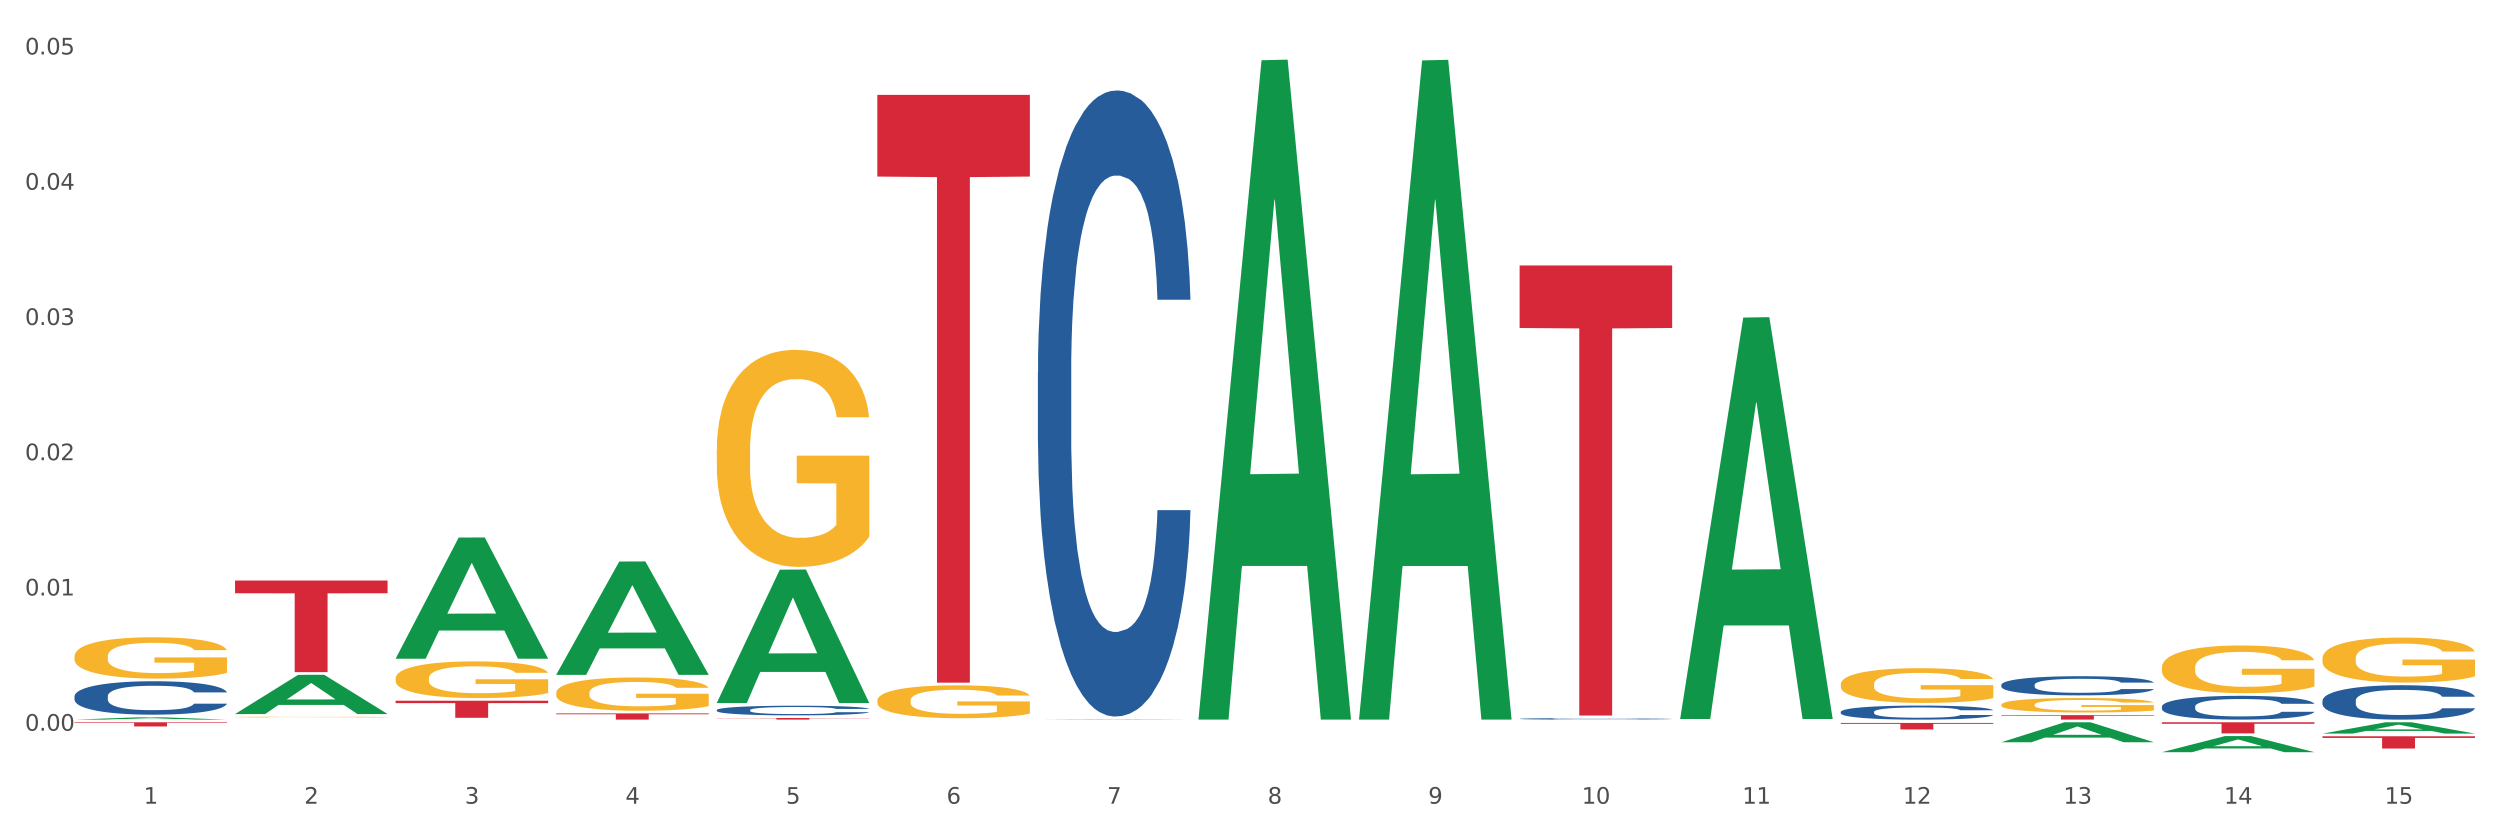 <?xml version="1.0" encoding="utf-8" standalone="no"?>
<!DOCTYPE svg PUBLIC "-//W3C//DTD SVG 1.1//EN"
  "http://www.w3.org/Graphics/SVG/1.1/DTD/svg11.dtd">
<svg xmlns:xlink="http://www.w3.org/1999/xlink" width="1080pt" height="360pt" viewBox="0 0 1080 360" xmlns="http://www.w3.org/2000/svg" version="1.1">
 <rect x="0" y="0" width="1080" height="360" fill="#333333" stroke="none"/>
 <defs>
  <style type="text/css">*{stroke-linejoin: round; stroke-linecap: butt}</style>
 </defs>
 <g id="figure_1">
  <g id="patch_1">
   <path d="M 0 360 
L 1080 360 
L 1080 0 
L 0 0 
z
" style="fill: #ffffff; stroke: #ffffff; stroke-linejoin: miter"/>
  </g>
  <g id="axes_1">
   <g id="matplotlib.axis_1">
    <g id="xtick_1">
     <g id="text_1">
      <!-- 1 -->
      <g style="fill: #4d4d4d" transform="translate(62.07 347.204) scale(0.096 -0.096)">
       <defs>
        <path id="DejaVuSans-31" d="M 794 531 
L 1825 531 
L 1825 4091 
L 703 3866 
L 703 4441 
L 1819 4666 
L 2450 4666 
L 2450 531 
L 3481 531 
L 3481 0 
L 794 0 
L 794 531 
z
" transform="scale(0.016)"/>
       </defs>
       <use xlink:href="#DejaVuSans-31"/>
      </g>
     </g>
    </g>
    <g id="xtick_2">
     <g id="text_2">
      <!-- 2 -->
      <g style="fill: #4d4d4d" transform="translate(131.436 347.204) scale(0.096 -0.096)">
       <defs>
        <path id="DejaVuSans-32" d="M 1228 531 
L 3431 531 
L 3431 0 
L 469 0 
L 469 531 
Q 828 903 1448 1529 
Q 2069 2156 2228 2338 
Q 2531 2678 2651 2914 
Q 2772 3150 2772 3378 
Q 2772 3750 2511 3984 
Q 2250 4219 1831 4219 
Q 1534 4219 1204 4116 
Q 875 4013 500 3803 
L 500 4441 
Q 881 4594 1212 4672 
Q 1544 4750 1819 4750 
Q 2544 4750 2975 4387 
Q 3406 4025 3406 3419 
Q 3406 3131 3298 2873 
Q 3191 2616 2906 2266 
Q 2828 2175 2409 1742 
Q 1991 1309 1228 531 
z
" transform="scale(0.016)"/>
       </defs>
       <use xlink:href="#DejaVuSans-32"/>
      </g>
     </g>
    </g>
    <g id="xtick_3">
     <g id="text_3">
      <!-- 3 -->
      <g style="fill: #4d4d4d" transform="translate(200.802 347.204) scale(0.096 -0.096)">
       <defs>
        <path id="DejaVuSans-33" d="M 2597 2516 
Q 3050 2419 3304 2112 
Q 3559 1806 3559 1356 
Q 3559 666 3084 287 
Q 2609 -91 1734 -91 
Q 1441 -91 1130 -33 
Q 819 25 488 141 
L 488 750 
Q 750 597 1062 519 
Q 1375 441 1716 441 
Q 2309 441 2620 675 
Q 2931 909 2931 1356 
Q 2931 1769 2642 2001 
Q 2353 2234 1838 2234 
L 1294 2234 
L 1294 2753 
L 1863 2753 
Q 2328 2753 2575 2939 
Q 2822 3125 2822 3475 
Q 2822 3834 2567 4026 
Q 2313 4219 1838 4219 
Q 1578 4219 1281 4162 
Q 984 4106 628 3988 
L 628 4550 
Q 988 4650 1302 4700 
Q 1616 4750 1894 4750 
Q 2613 4750 3031 4423 
Q 3450 4097 3450 3541 
Q 3450 3153 3228 2886 
Q 3006 2619 2597 2516 
z
" transform="scale(0.016)"/>
       </defs>
       <use xlink:href="#DejaVuSans-33"/>
      </g>
     </g>
    </g>
    <g id="xtick_4">
     <g id="text_4">
      <!-- 4 -->
      <g style="fill: #4d4d4d" transform="translate(270.169 347.204) scale(0.096 -0.096)">
       <defs>
        <path id="DejaVuSans-34" d="M 2419 4116 
L 825 1625 
L 2419 1625 
L 2419 4116 
z
M 2253 4666 
L 3047 4666 
L 3047 1625 
L 3713 1625 
L 3713 1100 
L 3047 1100 
L 3047 0 
L 2419 0 
L 2419 1100 
L 313 1100 
L 313 1709 
L 2253 4666 
z
" transform="scale(0.016)"/>
       </defs>
       <use xlink:href="#DejaVuSans-34"/>
      </g>
     </g>
    </g>
    <g id="xtick_5">
     <g id="text_5">
      <!-- 5 -->
      <g style="fill: #4d4d4d" transform="translate(339.535 347.204) scale(0.096 -0.096)">
       <defs>
        <path id="DejaVuSans-35" d="M 691 4666 
L 3169 4666 
L 3169 4134 
L 1269 4134 
L 1269 2991 
Q 1406 3038 1543 3061 
Q 1681 3084 1819 3084 
Q 2600 3084 3056 2656 
Q 3513 2228 3513 1497 
Q 3513 744 3044 326 
Q 2575 -91 1722 -91 
Q 1428 -91 1123 -41 
Q 819 9 494 109 
L 494 744 
Q 775 591 1075 516 
Q 1375 441 1709 441 
Q 2250 441 2565 725 
Q 2881 1009 2881 1497 
Q 2881 1984 2565 2268 
Q 2250 2553 1709 2553 
Q 1456 2553 1204 2497 
Q 953 2441 691 2322 
L 691 4666 
z
" transform="scale(0.016)"/>
       </defs>
       <use xlink:href="#DejaVuSans-35"/>
      </g>
     </g>
    </g>
    <g id="xtick_6">
     <g id="text_6">
      <!-- 6 -->
      <g style="fill: #4d4d4d" transform="translate(408.901 347.204) scale(0.096 -0.096)">
       <defs>
        <path id="DejaVuSans-36" d="M 2113 2584 
Q 1688 2584 1439 2293 
Q 1191 2003 1191 1497 
Q 1191 994 1439 701 
Q 1688 409 2113 409 
Q 2538 409 2786 701 
Q 3034 994 3034 1497 
Q 3034 2003 2786 2293 
Q 2538 2584 2113 2584 
z
M 3366 4563 
L 3366 3988 
Q 3128 4100 2886 4159 
Q 2644 4219 2406 4219 
Q 1781 4219 1451 3797 
Q 1122 3375 1075 2522 
Q 1259 2794 1537 2939 
Q 1816 3084 2150 3084 
Q 2853 3084 3261 2657 
Q 3669 2231 3669 1497 
Q 3669 778 3244 343 
Q 2819 -91 2113 -91 
Q 1303 -91 875 529 
Q 447 1150 447 2328 
Q 447 3434 972 4092 
Q 1497 4750 2381 4750 
Q 2619 4750 2861 4703 
Q 3103 4656 3366 4563 
z
" transform="scale(0.016)"/>
       </defs>
       <use xlink:href="#DejaVuSans-36"/>
      </g>
     </g>
    </g>
    <g id="xtick_7">
     <g id="text_7">
      <!-- 7 -->
      <g style="fill: #4d4d4d" transform="translate(478.267 347.204) scale(0.096 -0.096)">
       <defs>
        <path id="DejaVuSans-37" d="M 525 4666 
L 3525 4666 
L 3525 4397 
L 1831 0 
L 1172 0 
L 2766 4134 
L 525 4134 
L 525 4666 
z
" transform="scale(0.016)"/>
       </defs>
       <use xlink:href="#DejaVuSans-37"/>
      </g>
     </g>
    </g>
    <g id="xtick_8">
     <g id="text_8">
      <!-- 8 -->
      <g style="fill: #4d4d4d" transform="translate(547.634 347.204) scale(0.096 -0.096)">
       <defs>
        <path id="DejaVuSans-38" d="M 2034 2216 
Q 1584 2216 1326 1975 
Q 1069 1734 1069 1313 
Q 1069 891 1326 650 
Q 1584 409 2034 409 
Q 2484 409 2743 651 
Q 3003 894 3003 1313 
Q 3003 1734 2745 1975 
Q 2488 2216 2034 2216 
z
M 1403 2484 
Q 997 2584 770 2862 
Q 544 3141 544 3541 
Q 544 4100 942 4425 
Q 1341 4750 2034 4750 
Q 2731 4750 3128 4425 
Q 3525 4100 3525 3541 
Q 3525 3141 3298 2862 
Q 3072 2584 2669 2484 
Q 3125 2378 3379 2068 
Q 3634 1759 3634 1313 
Q 3634 634 3220 271 
Q 2806 -91 2034 -91 
Q 1263 -91 848 271 
Q 434 634 434 1313 
Q 434 1759 690 2068 
Q 947 2378 1403 2484 
z
M 1172 3481 
Q 1172 3119 1398 2916 
Q 1625 2713 2034 2713 
Q 2441 2713 2670 2916 
Q 2900 3119 2900 3481 
Q 2900 3844 2670 4047 
Q 2441 4250 2034 4250 
Q 1625 4250 1398 4047 
Q 1172 3844 1172 3481 
z
" transform="scale(0.016)"/>
       </defs>
       <use xlink:href="#DejaVuSans-38"/>
      </g>
     </g>
    </g>
    <g id="xtick_9">
     <g id="text_9">
      <!-- 9 -->
      <g style="fill: #4d4d4d" transform="translate(617 347.204) scale(0.096 -0.096)">
       <defs>
        <path id="DejaVuSans-39" d="M 703 97 
L 703 672 
Q 941 559 1184 500 
Q 1428 441 1663 441 
Q 2288 441 2617 861 
Q 2947 1281 2994 2138 
Q 2813 1869 2534 1725 
Q 2256 1581 1919 1581 
Q 1219 1581 811 2004 
Q 403 2428 403 3163 
Q 403 3881 828 4315 
Q 1253 4750 1959 4750 
Q 2769 4750 3195 4129 
Q 3622 3509 3622 2328 
Q 3622 1225 3098 567 
Q 2575 -91 1691 -91 
Q 1453 -91 1209 -44 
Q 966 3 703 97 
z
M 1959 2075 
Q 2384 2075 2632 2365 
Q 2881 2656 2881 3163 
Q 2881 3666 2632 3958 
Q 2384 4250 1959 4250 
Q 1534 4250 1286 3958 
Q 1038 3666 1038 3163 
Q 1038 2656 1286 2365 
Q 1534 2075 1959 2075 
z
" transform="scale(0.016)"/>
       </defs>
       <use xlink:href="#DejaVuSans-39"/>
      </g>
     </g>
    </g>
    <g id="xtick_10">
     <g id="text_10">
      <!-- 10 -->
      <g style="fill: #4d4d4d" transform="translate(683.312 347.204) scale(0.096 -0.096)">
       <defs>
        <path id="DejaVuSans-30" d="M 2034 4250 
Q 1547 4250 1301 3770 
Q 1056 3291 1056 2328 
Q 1056 1369 1301 889 
Q 1547 409 2034 409 
Q 2525 409 2770 889 
Q 3016 1369 3016 2328 
Q 3016 3291 2770 3770 
Q 2525 4250 2034 4250 
z
M 2034 4750 
Q 2819 4750 3233 4129 
Q 3647 3509 3647 2328 
Q 3647 1150 3233 529 
Q 2819 -91 2034 -91 
Q 1250 -91 836 529 
Q 422 1150 422 2328 
Q 422 3509 836 4129 
Q 1250 4750 2034 4750 
z
" transform="scale(0.016)"/>
       </defs>
       <use xlink:href="#DejaVuSans-31"/>
       <use xlink:href="#DejaVuSans-30" transform="translate(63.623 0)"/>
      </g>
     </g>
    </g>
    <g id="xtick_11">
     <g id="text_11">
      <!-- 11 -->
      <g style="fill: #4d4d4d" transform="translate(752.678 347.204) scale(0.096 -0.096)">
       <use xlink:href="#DejaVuSans-31"/>
       <use xlink:href="#DejaVuSans-31" transform="translate(63.623 0)"/>
      </g>
     </g>
    </g>
    <g id="xtick_12">
     <g id="text_12">
      <!-- 12 -->
      <g style="fill: #4d4d4d" transform="translate(822.044 347.204) scale(0.096 -0.096)">
       <use xlink:href="#DejaVuSans-31"/>
       <use xlink:href="#DejaVuSans-32" transform="translate(63.623 0)"/>
      </g>
     </g>
    </g>
    <g id="xtick_13">
     <g id="text_13">
      <!-- 13 -->
      <g style="fill: #4d4d4d" transform="translate(891.411 347.204) scale(0.096 -0.096)">
       <use xlink:href="#DejaVuSans-31"/>
       <use xlink:href="#DejaVuSans-33" transform="translate(63.623 0)"/>
      </g>
     </g>
    </g>
    <g id="xtick_14">
     <g id="text_14">
      <!-- 14 -->
      <g style="fill: #4d4d4d" transform="translate(960.777 347.204) scale(0.096 -0.096)">
       <use xlink:href="#DejaVuSans-31"/>
       <use xlink:href="#DejaVuSans-34" transform="translate(63.623 0)"/>
      </g>
     </g>
    </g>
    <g id="xtick_15">
     <g id="text_15">
      <!-- 15 -->
      <g style="fill: #4d4d4d" transform="translate(1030.143 347.204) scale(0.096 -0.096)">
       <use xlink:href="#DejaVuSans-31"/>
       <use xlink:href="#DejaVuSans-35" transform="translate(63.623 0)"/>
      </g>
     </g>
    </g>
    <g id="xtick_16"/>
    <g id="xtick_17"/>
    <g id="xtick_18"/>
    <g id="xtick_19"/>
    <g id="xtick_20"/>
    <g id="xtick_21"/>
    <g id="xtick_22"/>
    <g id="xtick_23"/>
    <g id="xtick_24"/>
    <g id="xtick_25"/>
    <g id="xtick_26"/>
    <g id="xtick_27"/>
    <g id="xtick_28"/>
    <g id="xtick_29"/>
   </g>
   <g id="matplotlib.axis_2">
    <g id="ytick_1">
     <g id="text_16">
      <!-- 0.00 -->
      <g style="fill: #4d4d4d" transform="translate(10.8 315.669) scale(0.096 -0.096)">
       <defs>
        <path id="DejaVuSans-2e" d="M 684 794 
L 1344 794 
L 1344 0 
L 684 0 
L 684 794 
z
" transform="scale(0.016)"/>
       </defs>
       <use xlink:href="#DejaVuSans-30"/>
       <use xlink:href="#DejaVuSans-2e" transform="translate(63.623 0)"/>
       <use xlink:href="#DejaVuSans-30" transform="translate(95.41 0)"/>
       <use xlink:href="#DejaVuSans-30" transform="translate(159.033 0)"/>
      </g>
     </g>
    </g>
    <g id="ytick_2">
     <g id="text_17">
      <!-- 0.01 -->
      <g style="fill: #4d4d4d" transform="translate(10.8 257.241) scale(0.096 -0.096)">
       <use xlink:href="#DejaVuSans-30"/>
       <use xlink:href="#DejaVuSans-2e" transform="translate(63.623 0)"/>
       <use xlink:href="#DejaVuSans-30" transform="translate(95.41 0)"/>
       <use xlink:href="#DejaVuSans-31" transform="translate(159.033 0)"/>
      </g>
     </g>
    </g>
    <g id="ytick_3">
     <g id="text_18">
      <!-- 0.02 -->
      <g style="fill: #4d4d4d" transform="translate(10.8 198.814) scale(0.096 -0.096)">
       <use xlink:href="#DejaVuSans-30"/>
       <use xlink:href="#DejaVuSans-2e" transform="translate(63.623 0)"/>
       <use xlink:href="#DejaVuSans-30" transform="translate(95.41 0)"/>
       <use xlink:href="#DejaVuSans-32" transform="translate(159.033 0)"/>
      </g>
     </g>
    </g>
    <g id="ytick_4">
     <g id="text_19">
      <!-- 0.03 -->
      <g style="fill: #4d4d4d" transform="translate(10.8 140.386) scale(0.096 -0.096)">
       <use xlink:href="#DejaVuSans-30"/>
       <use xlink:href="#DejaVuSans-2e" transform="translate(63.623 0)"/>
       <use xlink:href="#DejaVuSans-30" transform="translate(95.41 0)"/>
       <use xlink:href="#DejaVuSans-33" transform="translate(159.033 0)"/>
      </g>
     </g>
    </g>
    <g id="ytick_5">
     <g id="text_20">
      <!-- 0.04 -->
      <g style="fill: #4d4d4d" transform="translate(10.8 81.959) scale(0.096 -0.096)">
       <use xlink:href="#DejaVuSans-30"/>
       <use xlink:href="#DejaVuSans-2e" transform="translate(63.623 0)"/>
       <use xlink:href="#DejaVuSans-30" transform="translate(95.41 0)"/>
       <use xlink:href="#DejaVuSans-34" transform="translate(159.033 0)"/>
      </g>
     </g>
    </g>
    <g id="ytick_6">
     <g id="text_21">
      <!-- 0.05 -->
      <g style="fill: #4d4d4d" transform="translate(10.8 23.531) scale(0.096 -0.096)">
       <use xlink:href="#DejaVuSans-30"/>
       <use xlink:href="#DejaVuSans-2e" transform="translate(63.623 0)"/>
       <use xlink:href="#DejaVuSans-30" transform="translate(95.41 0)"/>
       <use xlink:href="#DejaVuSans-35" transform="translate(159.033 0)"/>
      </g>
     </g>
    </g>
    <g id="ytick_7"/>
    <g id="ytick_8"/>
    <g id="ytick_9"/>
    <g id="ytick_10"/>
    <g id="ytick_11"/>
   </g>
   <g id="PolyCollection_1">
    <path d="M 32.175 310.875 
L 32.243 310.874 
L 59.417 309.883 
L 70.695 309.882 
L 98.073 310.877 
L 85.029 310.877 
L 79.119 310.645 
L 51.061 310.645 
L 50.857 310.649 
L 45.151 310.877 
L 32.175 310.877 
L 32.175 310.875 
L 54.594 310.507 
L 75.586 310.506 
L 65.192 310.094 
L 65.056 310.092 
L 64.92 310.095 
L 54.526 310.506 
L 54.594 310.507 
L 32.175 310.875 
z
" clip-path="url(#pebb169aded)" style="fill: #109648"/>
    <path d="M 864.57 308.941 
L 930.468 308.941 
L 930.468 309.21 
L 904.546 309.212 
L 904.546 310.877 
L 890.335 310.877 
L 890.335 309.212 
L 864.57 309.21 
L 864.57 308.943 
L 864.57 308.941 
z
" clip-path="url(#pebb169aded)" style="fill: #d62839"/>
    <path d="M 795.203 312.32 
L 861.101 312.32 
L 861.101 312.711 
L 835.179 312.713 
L 835.179 315.133 
L 820.969 315.133 
L 820.969 312.713 
L 795.203 312.711 
L 795.203 312.322 
L 795.203 312.32 
z
" clip-path="url(#pebb169aded)" style="fill: #d62839"/>
    <path d="M 656.471 114.676 
L 722.369 114.676 
L 722.369 141.694 
L 696.447 141.877 
L 696.447 309.101 
L 682.237 309.101 
L 682.237 141.877 
L 656.471 141.694 
L 656.471 114.858 
L 656.471 114.676 
z
" clip-path="url(#pebb169aded)" style="fill: #d62839"/>
    <path d="M 379.006 40.985 
L 444.904 40.985 
L 444.904 76.274 
L 418.982 76.513 
L 418.982 294.924 
L 404.772 294.924 
L 404.772 76.513 
L 379.006 76.274 
L 379.006 41.224 
L 379.006 40.985 
z
" clip-path="url(#pebb169aded)" style="fill: #d62839"/>
    <path d="M 309.64 306.739 
L 309.718 306.735 
L 309.718 306.628 
L 309.951 306.484 
L 310.808 306.217 
L 311.899 306.016 
L 313.768 305.78 
L 314.781 305.681 
L 316.105 305.57 
L 318.831 305.391 
L 321.947 305.239 
L 324.128 305.155 
L 325.764 305.102 
L 329.425 305.007 
L 331.528 304.965 
L 333.709 304.931 
L 335.578 304.908 
L 338.694 304.881 
L 341.187 304.87 
L 344.069 304.866 
L 346.484 304.87 
L 349.677 304.885 
L 354.351 304.931 
L 356.142 304.957 
L 358.557 305.003 
L 361.05 305.064 
L 363.075 305.125 
L 365.412 305.212 
L 367.826 305.327 
L 370.163 305.471 
L 371.799 305.604 
L 373.123 305.745 
L 374.291 305.917 
L 375.148 306.103 
L 375.538 306.259 
L 361.283 306.259 
L 360.894 306.118 
L 360.115 305.966 
L 359.336 305.863 
L 358.479 305.78 
L 357.155 305.684 
L 355.987 305.624 
L 354.039 305.551 
L 352.248 305.506 
L 350.768 305.479 
L 348.976 305.456 
L 345.159 305.433 
L 342.433 305.433 
L 340.719 305.441 
L 338.616 305.46 
L 336.825 305.486 
L 334.722 305.532 
L 333.086 305.582 
L 331.45 305.646 
L 330.515 305.692 
L 329.113 305.776 
L 328.179 305.844 
L 326.932 305.962 
L 326.231 306.046 
L 324.985 306.263 
L 324.44 306.423 
L 324.206 306.533 
L 324.05 306.655 
L 324.05 307.249 
L 324.518 307.515 
L 324.907 307.629 
L 325.53 307.759 
L 326.699 307.926 
L 328.412 308.09 
L 330.204 308.208 
L 331.684 308.28 
L 333.086 308.334 
L 334.488 308.376 
L 336.202 308.414 
L 337.604 308.436 
L 339.707 308.459 
L 342.199 308.471 
L 344.147 308.471 
L 348.119 308.452 
L 349.911 308.433 
L 351.624 308.406 
L 353.494 308.364 
L 354.974 308.318 
L 355.831 308.284 
L 357.233 308.212 
L 358.323 308.136 
L 359.258 308.048 
L 359.881 307.972 
L 360.582 307.858 
L 361.127 307.728 
L 361.283 307.66 
L 375.538 307.66 
L 375.226 307.797 
L 374.681 307.93 
L 373.59 308.109 
L 372.734 308.212 
L 371.409 308.337 
L 370.007 308.444 
L 368.06 308.562 
L 366.268 308.65 
L 364.399 308.726 
L 362.374 308.794 
L 358.713 308.889 
L 357.389 308.916 
L 354.584 308.962 
L 352.403 308.988 
L 349.21 309.015 
L 345.938 309.03 
L 342.511 309.034 
L 339.473 309.026 
L 336.124 309.004 
L 334.021 308.981 
L 331.684 308.947 
L 328.957 308.893 
L 326.387 308.829 
L 323.972 308.752 
L 321.713 308.665 
L 319.61 308.566 
L 316.884 308.402 
L 314.859 308.242 
L 313.379 308.094 
L 312.366 307.968 
L 311.354 307.808 
L 310.808 307.698 
L 309.951 307.432 
L 309.64 307.184 
L 309.64 306.739 
z
" clip-path="url(#pebb169aded)" style="fill: #255c99"/>
    <path d="M 240.274 308.193 
L 306.172 308.193 
L 306.172 308.566 
L 280.25 308.568 
L 280.25 310.877 
L 266.039 310.877 
L 266.039 308.568 
L 240.274 308.566 
L 240.274 308.196 
L 240.274 308.193 
z
" clip-path="url(#pebb169aded)" style="fill: #d62839"/>
    <path d="M 170.907 302.719 
L 236.805 302.719 
L 236.805 303.742 
L 210.883 303.749 
L 210.883 310.084 
L 196.673 310.084 
L 196.673 303.749 
L 170.907 303.742 
L 170.907 302.726 
L 170.907 302.719 
z
" clip-path="url(#pebb169aded)" style="fill: #d62839"/>
    <path d="M 101.541 250.781 
L 167.439 250.781 
L 167.439 256.282 
L 141.517 256.32 
L 141.517 290.371 
L 127.307 290.371 
L 127.307 256.32 
L 101.541 256.282 
L 101.541 250.818 
L 101.541 250.781 
z
" clip-path="url(#pebb169aded)" style="fill: #d62839"/>
    <path d="M 32.175 312.022 
L 98.073 312.022 
L 98.073 312.273 
L 72.151 312.274 
L 72.151 313.827 
L 57.941 313.827 
L 57.941 312.274 
L 32.175 312.273 
L 32.175 312.023 
L 32.175 312.022 
z
" clip-path="url(#pebb169aded)" style="fill: #d62839"/>
    <path d="M 1003.302 284.414 
L 1003.38 284.396 
L 1003.38 283.757 
L 1003.535 283.207 
L 1004.314 281.875 
L 1005.481 280.774 
L 1006.336 280.188 
L 1007.192 279.709 
L 1008.204 279.229 
L 1009.448 278.732 
L 1011.705 278.004 
L 1013.105 277.631 
L 1014.817 277.241 
L 1017.929 276.673 
L 1020.185 276.353 
L 1022.519 276.087 
L 1026.331 275.767 
L 1028.821 275.625 
L 1031.466 275.519 
L 1034.656 275.448 
L 1037.068 275.43 
L 1042.358 275.483 
L 1046.871 275.643 
L 1049.049 275.767 
L 1051.85 275.98 
L 1053.328 276.122 
L 1055.74 276.406 
L 1058.23 276.779 
L 1059.942 277.099 
L 1062.509 277.702 
L 1064.454 278.306 
L 1066.244 279.052 
L 1067.177 279.567 
L 1067.877 280.046 
L 1068.5 280.597 
L 1069.122 281.467 
L 1055.118 281.467 
L 1054.573 280.845 
L 1053.717 280.259 
L 1052.473 279.691 
L 1051.383 279.336 
L 1049.516 278.892 
L 1047.805 278.608 
L 1046.015 278.395 
L 1043.837 278.217 
L 1042.125 278.129 
L 1039.713 278.058 
L 1034.967 278.075 
L 1031.777 278.217 
L 1029.599 278.395 
L 1028.199 278.555 
L 1026.954 278.732 
L 1025.553 278.981 
L 1023.919 279.354 
L 1022.752 279.691 
L 1021.585 280.117 
L 1020.652 280.543 
L 1019.796 281.04 
L 1019.096 281.573 
L 1018.551 282.123 
L 1018.084 282.798 
L 1017.695 283.917 
L 1017.695 286.349 
L 1017.851 286.9 
L 1018.24 287.628 
L 1018.707 288.178 
L 1019.485 288.835 
L 1020.185 289.279 
L 1021.508 289.918 
L 1022.986 290.451 
L 1024.153 290.788 
L 1025.32 291.072 
L 1027.343 291.463 
L 1029.599 291.782 
L 1031.544 291.977 
L 1034.189 292.155 
L 1035.979 292.226 
L 1037.535 292.262 
L 1041.347 292.262 
L 1044.07 292.208 
L 1047.104 292.084 
L 1049.438 291.924 
L 1051.383 291.729 
L 1053.562 291.409 
L 1054.962 291.107 
L 1054.962 287.397 
L 1037.846 287.379 
L 1037.846 284.911 
L 1069.2 284.911 
L 1069.2 292.155 
L 1067.877 292.528 
L 1066.399 292.865 
L 1064.843 293.167 
L 1062.509 293.54 
L 1059.708 293.895 
L 1057.219 294.144 
L 1054.573 294.357 
L 1051.461 294.552 
L 1047.416 294.73 
L 1044.926 294.801 
L 1041.814 294.854 
L 1038.157 294.872 
L 1034.967 294.836 
L 1031.855 294.747 
L 1028.588 294.587 
L 1025.398 294.357 
L 1022.986 294.126 
L 1020.574 293.842 
L 1018.007 293.469 
L 1015.984 293.114 
L 1014.428 292.794 
L 1012.716 292.386 
L 1010.849 291.853 
L 1009.448 291.374 
L 1008.204 290.877 
L 1006.881 290.237 
L 1005.947 289.687 
L 1005.014 288.995 
L 1004.469 288.48 
L 1003.847 287.681 
L 1003.38 286.562 
L 1003.302 284.414 
z
" clip-path="url(#pebb169aded)" style="fill: #f7b32b"/>
    <path d="M 933.936 288.369 
L 934.014 288.351 
L 934.014 287.673 
L 934.169 287.09 
L 934.947 285.68 
L 936.114 284.513 
L 936.97 283.893 
L 937.826 283.385 
L 938.837 282.877 
L 940.082 282.35 
L 942.338 281.579 
L 943.739 281.184 
L 945.45 280.77 
L 948.563 280.168 
L 950.819 279.83 
L 953.153 279.547 
L 956.965 279.209 
L 959.455 279.058 
L 962.1 278.946 
L 965.29 278.87 
L 967.702 278.851 
L 972.992 278.908 
L 977.505 279.077 
L 979.683 279.209 
L 982.484 279.435 
L 983.962 279.585 
L 986.374 279.886 
L 988.864 280.281 
L 990.575 280.62 
L 993.143 281.259 
L 995.088 281.899 
L 996.877 282.689 
L 997.811 283.234 
L 998.511 283.742 
L 999.134 284.325 
L 999.756 285.247 
L 985.752 285.247 
L 985.207 284.589 
L 984.351 283.968 
L 983.106 283.366 
L 982.017 282.99 
L 980.15 282.519 
L 978.438 282.218 
L 976.649 281.993 
L 974.47 281.805 
L 972.759 281.711 
L 970.347 281.635 
L 965.601 281.654 
L 962.411 281.805 
L 960.233 281.993 
L 958.832 282.162 
L 957.588 282.35 
L 956.187 282.613 
L 954.553 283.008 
L 953.386 283.366 
L 952.219 283.817 
L 951.286 284.269 
L 950.43 284.795 
L 949.73 285.36 
L 949.185 285.943 
L 948.718 286.658 
L 948.329 287.843 
L 948.329 290.42 
L 948.485 291.003 
L 948.874 291.774 
L 949.341 292.357 
L 950.119 293.053 
L 950.819 293.523 
L 952.141 294.201 
L 953.62 294.765 
L 954.787 295.122 
L 955.954 295.423 
L 957.977 295.837 
L 960.233 296.176 
L 962.178 296.382 
L 964.823 296.571 
L 966.613 296.646 
L 968.169 296.683 
L 971.981 296.683 
L 974.704 296.627 
L 977.738 296.495 
L 980.072 296.326 
L 982.017 296.119 
L 984.196 295.781 
L 985.596 295.461 
L 985.596 291.529 
L 968.48 291.511 
L 968.48 288.896 
L 999.834 288.896 
L 999.834 296.571 
L 998.511 296.966 
L 997.033 297.323 
L 995.477 297.643 
L 993.143 298.038 
L 990.342 298.414 
L 987.852 298.677 
L 985.207 298.903 
L 982.095 299.11 
L 978.049 299.298 
L 975.56 299.373 
L 972.448 299.43 
L 968.791 299.449 
L 965.601 299.411 
L 962.489 299.317 
L 959.221 299.148 
L 956.032 298.903 
L 953.62 298.659 
L 951.208 298.358 
L 948.64 297.963 
L 946.618 297.586 
L 945.061 297.248 
L 943.35 296.815 
L 941.483 296.251 
L 940.082 295.743 
L 938.837 295.216 
L 937.515 294.539 
L 936.581 293.956 
L 935.648 293.222 
L 935.103 292.677 
L 934.48 291.83 
L 934.014 290.645 
L 933.936 288.369 
z
" clip-path="url(#pebb169aded)" style="fill: #f7b32b"/>
    <path d="M 864.57 304.434 
L 864.647 304.428 
L 864.647 304.223 
L 864.803 304.046 
L 865.581 303.618 
L 866.748 303.264 
L 867.604 303.076 
L 868.46 302.921 
L 869.471 302.767 
L 870.716 302.607 
L 872.972 302.373 
L 874.373 302.254 
L 876.084 302.128 
L 879.196 301.945 
L 881.453 301.843 
L 883.787 301.757 
L 887.599 301.654 
L 890.089 301.609 
L 892.734 301.574 
L 895.924 301.551 
L 898.336 301.546 
L 903.626 301.563 
L 908.139 301.614 
L 910.317 301.654 
L 913.118 301.723 
L 914.596 301.768 
L 917.008 301.86 
L 919.498 301.98 
L 921.209 302.082 
L 923.777 302.276 
L 925.722 302.47 
L 927.511 302.71 
L 928.445 302.876 
L 929.145 303.03 
L 929.767 303.207 
L 930.39 303.487 
L 916.385 303.487 
L 915.841 303.287 
L 914.985 303.098 
L 913.74 302.916 
L 912.651 302.802 
L 910.784 302.659 
L 909.072 302.568 
L 907.283 302.499 
L 905.104 302.442 
L 903.393 302.413 
L 900.981 302.391 
L 896.235 302.396 
L 893.045 302.442 
L 890.867 302.499 
L 889.466 302.55 
L 888.221 302.607 
L 886.821 302.687 
L 885.187 302.807 
L 884.02 302.916 
L 882.853 303.053 
L 881.919 303.19 
L 881.064 303.35 
L 880.363 303.521 
L 879.819 303.698 
L 879.352 303.915 
L 878.963 304.274 
L 878.963 305.056 
L 879.119 305.233 
L 879.508 305.467 
L 879.974 305.644 
L 880.752 305.855 
L 881.453 305.998 
L 882.775 306.204 
L 884.253 306.375 
L 885.42 306.483 
L 886.587 306.575 
L 888.61 306.7 
L 890.867 306.803 
L 892.812 306.866 
L 895.457 306.923 
L 897.246 306.946 
L 898.802 306.957 
L 902.615 306.957 
L 905.338 306.94 
L 908.372 306.9 
L 910.706 306.849 
L 912.651 306.786 
L 914.829 306.683 
L 916.23 306.586 
L 916.23 305.393 
L 899.114 305.387 
L 899.114 304.594 
L 930.468 304.594 
L 930.468 306.923 
L 929.145 307.043 
L 927.667 307.151 
L 926.111 307.248 
L 923.777 307.368 
L 920.976 307.482 
L 918.486 307.562 
L 915.841 307.631 
L 912.729 307.693 
L 908.683 307.75 
L 906.193 307.773 
L 903.081 307.79 
L 899.425 307.796 
L 896.235 307.785 
L 893.123 307.756 
L 889.855 307.705 
L 886.665 307.631 
L 884.253 307.556 
L 881.842 307.465 
L 879.274 307.345 
L 877.251 307.231 
L 875.695 307.128 
L 873.984 306.997 
L 872.116 306.826 
L 870.716 306.672 
L 869.471 306.512 
L 868.149 306.306 
L 867.215 306.129 
L 866.281 305.907 
L 865.737 305.741 
L 865.114 305.484 
L 864.647 305.125 
L 864.57 304.434 
z
" clip-path="url(#pebb169aded)" style="fill: #f7b32b"/>
    <path d="M 795.203 295.596 
L 795.281 295.582 
L 795.281 295.089 
L 795.437 294.665 
L 796.215 293.638 
L 797.382 292.79 
L 798.238 292.338 
L 799.094 291.968 
L 800.105 291.599 
L 801.35 291.215 
L 803.606 290.654 
L 805.006 290.367 
L 806.718 290.066 
L 809.83 289.628 
L 812.086 289.381 
L 814.42 289.176 
L 818.233 288.929 
L 820.722 288.82 
L 823.368 288.738 
L 826.557 288.683 
L 828.969 288.669 
L 834.26 288.71 
L 838.772 288.834 
L 840.951 288.929 
L 843.752 289.094 
L 845.23 289.203 
L 847.642 289.422 
L 850.131 289.71 
L 851.843 289.956 
L 854.41 290.422 
L 856.355 290.887 
L 858.145 291.462 
L 859.078 291.859 
L 859.779 292.228 
L 860.401 292.653 
L 861.024 293.324 
L 847.019 293.324 
L 846.475 292.844 
L 845.619 292.393 
L 844.374 291.955 
L 843.285 291.681 
L 841.418 291.339 
L 839.706 291.12 
L 837.916 290.955 
L 835.738 290.819 
L 834.026 290.75 
L 831.615 290.695 
L 826.869 290.709 
L 823.679 290.819 
L 821.5 290.955 
L 820.1 291.079 
L 818.855 291.215 
L 817.455 291.407 
L 815.821 291.695 
L 814.654 291.955 
L 813.487 292.283 
L 812.553 292.612 
L 811.697 292.995 
L 810.997 293.406 
L 810.453 293.83 
L 809.986 294.35 
L 809.597 295.213 
L 809.597 297.088 
L 809.752 297.512 
L 810.141 298.074 
L 810.608 298.498 
L 811.386 299.004 
L 812.086 299.347 
L 813.409 299.839 
L 814.887 300.25 
L 816.054 300.51 
L 817.221 300.729 
L 819.244 301.03 
L 821.5 301.277 
L 823.445 301.427 
L 826.091 301.564 
L 827.88 301.619 
L 829.436 301.646 
L 833.248 301.646 
L 835.971 301.605 
L 839.006 301.509 
L 841.34 301.386 
L 843.285 301.236 
L 845.463 300.989 
L 846.864 300.757 
L 846.864 297.896 
L 829.747 297.882 
L 829.747 295.979 
L 861.101 295.979 
L 861.101 301.564 
L 859.779 301.852 
L 858.3 302.112 
L 856.744 302.344 
L 854.41 302.632 
L 851.61 302.906 
L 849.12 303.097 
L 846.475 303.262 
L 843.363 303.412 
L 839.317 303.549 
L 836.827 303.604 
L 833.715 303.645 
L 830.059 303.659 
L 826.869 303.631 
L 823.757 303.563 
L 820.489 303.439 
L 817.299 303.262 
L 814.887 303.084 
L 812.475 302.865 
L 809.908 302.577 
L 807.885 302.303 
L 806.329 302.057 
L 804.617 301.742 
L 802.75 301.331 
L 801.35 300.962 
L 800.105 300.579 
L 798.782 300.086 
L 797.849 299.661 
L 796.915 299.128 
L 796.37 298.731 
L 795.748 298.115 
L 795.281 297.252 
L 795.203 295.596 
z
" clip-path="url(#pebb169aded)" style="fill: #f7b32b"/>
    <path d="M 379.006 302.629 
L 379.084 302.616 
L 379.084 302.15 
L 379.24 301.748 
L 380.018 300.775 
L 381.185 299.971 
L 382.04 299.544 
L 382.896 299.194 
L 383.908 298.844 
L 385.152 298.481 
L 387.409 297.949 
L 388.809 297.677 
L 390.521 297.392 
L 393.633 296.977 
L 395.889 296.743 
L 398.223 296.549 
L 402.035 296.316 
L 404.525 296.212 
L 407.17 296.134 
L 410.36 296.082 
L 412.772 296.069 
L 418.062 296.108 
L 422.575 296.225 
L 424.753 296.316 
L 427.554 296.471 
L 429.032 296.575 
L 431.444 296.782 
L 433.934 297.054 
L 435.646 297.288 
L 438.213 297.729 
L 440.158 298.169 
L 441.948 298.714 
L 442.881 299.09 
L 443.581 299.44 
L 444.204 299.842 
L 444.826 300.477 
L 430.822 300.477 
L 430.277 300.023 
L 429.422 299.596 
L 428.177 299.181 
L 427.087 298.921 
L 425.22 298.597 
L 423.509 298.39 
L 421.719 298.234 
L 419.541 298.105 
L 417.829 298.04 
L 415.417 297.988 
L 410.671 298.001 
L 407.481 298.105 
L 405.303 298.234 
L 403.903 298.351 
L 402.658 298.481 
L 401.257 298.662 
L 399.624 298.934 
L 398.456 299.181 
L 397.289 299.492 
L 396.356 299.803 
L 395.5 300.166 
L 394.8 300.555 
L 394.255 300.957 
L 393.788 301.449 
L 393.399 302.266 
L 393.399 304.042 
L 393.555 304.444 
L 393.944 304.976 
L 394.411 305.378 
L 395.189 305.857 
L 395.889 306.181 
L 397.212 306.648 
L 398.69 307.037 
L 399.857 307.283 
L 401.024 307.491 
L 403.047 307.776 
L 405.303 308.009 
L 407.248 308.152 
L 409.893 308.282 
L 411.683 308.334 
L 413.239 308.36 
L 417.051 308.36 
L 419.774 308.321 
L 422.808 308.23 
L 425.142 308.113 
L 427.087 307.971 
L 429.266 307.737 
L 430.666 307.517 
L 430.666 304.807 
L 413.55 304.794 
L 413.55 302.992 
L 444.904 302.992 
L 444.904 308.282 
L 443.581 308.554 
L 442.103 308.8 
L 440.547 309.021 
L 438.213 309.293 
L 435.412 309.552 
L 432.923 309.734 
L 430.277 309.889 
L 427.165 310.032 
L 423.12 310.162 
L 420.63 310.213 
L 417.518 310.252 
L 413.861 310.265 
L 410.671 310.239 
L 407.559 310.175 
L 404.292 310.058 
L 401.102 309.889 
L 398.69 309.721 
L 396.278 309.513 
L 393.711 309.241 
L 391.688 308.982 
L 390.132 308.748 
L 388.42 308.45 
L 386.553 308.061 
L 385.152 307.711 
L 383.908 307.348 
L 382.585 306.882 
L 381.651 306.48 
L 380.718 305.974 
L 380.173 305.598 
L 379.551 305.015 
L 379.084 304.198 
L 379.006 302.629 
z
" clip-path="url(#pebb169aded)" style="fill: #f7b32b"/>
    <path d="M 309.64 194.464 
L 309.718 194.378 
L 309.718 191.296 
L 309.873 188.641 
L 310.651 182.22 
L 311.818 176.911 
L 312.674 174.086 
L 313.53 171.774 
L 314.541 169.462 
L 315.786 167.065 
L 318.042 163.554 
L 319.443 161.756 
L 321.155 159.872 
L 324.267 157.133 
L 326.523 155.591 
L 328.857 154.307 
L 332.669 152.766 
L 335.159 152.081 
L 337.804 151.567 
L 340.994 151.225 
L 343.406 151.139 
L 348.696 151.396 
L 353.209 152.166 
L 355.387 152.766 
L 358.188 153.793 
L 359.666 154.478 
L 362.078 155.848 
L 364.568 157.646 
L 366.279 159.187 
L 368.847 162.099 
L 370.792 165.01 
L 372.581 168.606 
L 373.515 171.089 
L 374.215 173.401 
L 374.838 176.055 
L 375.46 180.25 
L 361.456 180.25 
L 360.911 177.254 
L 360.055 174.428 
L 358.81 171.688 
L 357.721 169.976 
L 355.854 167.835 
L 354.142 166.465 
L 352.353 165.438 
L 350.174 164.582 
L 348.463 164.154 
L 346.051 163.811 
L 341.305 163.897 
L 338.115 164.582 
L 335.937 165.438 
L 334.536 166.208 
L 333.292 167.065 
L 331.891 168.263 
L 330.257 170.061 
L 329.09 171.688 
L 327.923 173.743 
L 326.99 175.798 
L 326.134 178.196 
L 325.434 180.764 
L 324.889 183.418 
L 324.422 186.672 
L 324.033 192.066 
L 324.033 203.796 
L 324.189 206.451 
L 324.578 209.961 
L 325.045 212.616 
L 325.823 215.784 
L 326.523 217.924 
L 327.845 221.006 
L 329.324 223.575 
L 330.491 225.202 
L 331.658 226.572 
L 333.681 228.456 
L 335.937 229.997 
L 337.882 230.939 
L 340.527 231.795 
L 342.317 232.137 
L 343.873 232.309 
L 347.685 232.309 
L 350.408 232.052 
L 353.442 231.452 
L 355.776 230.682 
L 357.721 229.74 
L 359.9 228.199 
L 361.3 226.743 
L 361.3 208.848 
L 344.184 208.763 
L 344.184 196.861 
L 375.538 196.861 
L 375.538 231.795 
L 374.215 233.593 
L 372.737 235.22 
L 371.181 236.675 
L 368.847 238.473 
L 366.046 240.186 
L 363.556 241.384 
L 360.911 242.412 
L 357.799 243.354 
L 353.753 244.21 
L 351.264 244.552 
L 348.152 244.809 
L 344.495 244.895 
L 341.305 244.724 
L 338.193 244.296 
L 334.925 243.525 
L 331.736 242.412 
L 329.324 241.299 
L 326.912 239.929 
L 324.344 238.131 
L 322.322 236.418 
L 320.766 234.877 
L 319.054 232.908 
L 317.187 230.339 
L 315.786 228.027 
L 314.541 225.63 
L 313.219 222.548 
L 312.285 219.893 
L 311.352 216.554 
L 310.807 214.071 
L 310.184 210.218 
L 309.718 204.824 
L 309.64 194.464 
z
" clip-path="url(#pebb169aded)" style="fill: #f7b32b"/>
    <path d="M 240.274 299.317 
L 240.351 299.304 
L 240.351 298.831 
L 240.507 298.424 
L 241.285 297.44 
L 242.452 296.626 
L 243.308 296.193 
L 244.164 295.838 
L 245.175 295.484 
L 246.42 295.117 
L 248.676 294.578 
L 250.077 294.303 
L 251.788 294.014 
L 254.9 293.594 
L 257.157 293.358 
L 259.491 293.161 
L 263.303 292.925 
L 265.793 292.82 
L 268.438 292.741 
L 271.628 292.688 
L 274.04 292.675 
L 279.33 292.715 
L 283.843 292.833 
L 286.021 292.925 
L 288.822 293.082 
L 290.3 293.187 
L 292.712 293.397 
L 295.202 293.673 
L 296.913 293.909 
L 299.481 294.355 
L 301.426 294.802 
L 303.215 295.353 
L 304.149 295.733 
L 304.849 296.088 
L 305.471 296.495 
L 306.094 297.138 
L 292.089 297.138 
L 291.545 296.679 
L 290.689 296.245 
L 289.444 295.825 
L 288.355 295.563 
L 286.488 295.235 
L 284.776 295.025 
L 282.987 294.867 
L 280.808 294.736 
L 279.097 294.67 
L 276.685 294.618 
L 271.939 294.631 
L 268.749 294.736 
L 266.571 294.867 
L 265.17 294.985 
L 263.925 295.117 
L 262.525 295.3 
L 260.891 295.576 
L 259.724 295.825 
L 258.557 296.14 
L 257.623 296.455 
L 256.768 296.823 
L 256.067 297.217 
L 255.523 297.624 
L 255.056 298.122 
L 254.667 298.949 
L 254.667 300.748 
L 254.823 301.154 
L 255.212 301.693 
L 255.678 302.1 
L 256.456 302.585 
L 257.157 302.913 
L 258.479 303.386 
L 259.957 303.78 
L 261.124 304.029 
L 262.291 304.239 
L 264.314 304.528 
L 266.571 304.764 
L 268.516 304.908 
L 271.161 305.04 
L 272.95 305.092 
L 274.506 305.118 
L 278.319 305.118 
L 281.042 305.079 
L 284.076 304.987 
L 286.41 304.869 
L 288.355 304.725 
L 290.533 304.488 
L 291.934 304.265 
L 291.934 301.522 
L 274.818 301.509 
L 274.818 299.684 
L 306.172 299.684 
L 306.172 305.04 
L 304.849 305.315 
L 303.371 305.565 
L 301.815 305.788 
L 299.481 306.064 
L 296.68 306.326 
L 294.19 306.51 
L 291.545 306.667 
L 288.433 306.812 
L 284.387 306.943 
L 281.897 306.995 
L 278.785 307.035 
L 275.129 307.048 
L 271.939 307.022 
L 268.827 306.956 
L 265.559 306.838 
L 262.369 306.667 
L 259.957 306.497 
L 257.546 306.287 
L 254.978 306.011 
L 252.955 305.748 
L 251.399 305.512 
L 249.688 305.21 
L 247.82 304.817 
L 246.42 304.462 
L 245.175 304.095 
L 243.853 303.622 
L 242.919 303.215 
L 241.985 302.703 
L 241.441 302.323 
L 240.818 301.732 
L 240.351 300.905 
L 240.274 299.317 
z
" clip-path="url(#pebb169aded)" style="fill: #f7b32b"/>
    <path d="M 170.907 293.051 
L 170.985 293.036 
L 170.985 292.515 
L 171.141 292.067 
L 171.919 290.981 
L 173.086 290.084 
L 173.942 289.607 
L 174.798 289.216 
L 175.809 288.825 
L 177.054 288.42 
L 179.31 287.827 
L 180.71 287.523 
L 182.422 287.205 
L 185.534 286.741 
L 187.79 286.481 
L 190.124 286.264 
L 193.937 286.003 
L 196.426 285.888 
L 199.072 285.801 
L 202.261 285.743 
L 204.673 285.729 
L 209.964 285.772 
L 214.476 285.902 
L 216.655 286.003 
L 219.456 286.177 
L 220.934 286.293 
L 223.346 286.524 
L 225.835 286.828 
L 227.547 287.089 
L 230.114 287.581 
L 232.059 288.073 
L 233.849 288.68 
L 234.783 289.1 
L 235.483 289.491 
L 236.105 289.939 
L 236.728 290.648 
L 222.723 290.648 
L 222.179 290.142 
L 221.323 289.664 
L 220.078 289.201 
L 218.989 288.912 
L 217.122 288.55 
L 215.41 288.319 
L 213.62 288.145 
L 211.442 288 
L 209.73 287.928 
L 207.319 287.87 
L 202.573 287.885 
L 199.383 288 
L 197.204 288.145 
L 195.804 288.275 
L 194.559 288.42 
L 193.159 288.623 
L 191.525 288.926 
L 190.358 289.201 
L 189.191 289.549 
L 188.257 289.896 
L 187.401 290.301 
L 186.701 290.735 
L 186.157 291.184 
L 185.69 291.734 
L 185.301 292.645 
L 185.301 294.628 
L 185.456 295.076 
L 185.845 295.67 
L 186.312 296.118 
L 187.09 296.654 
L 187.79 297.016 
L 189.113 297.536 
L 190.591 297.971 
L 191.758 298.245 
L 192.925 298.477 
L 194.948 298.795 
L 197.204 299.056 
L 199.149 299.215 
L 201.795 299.36 
L 203.584 299.418 
L 205.14 299.447 
L 208.952 299.447 
L 211.675 299.403 
L 214.71 299.302 
L 217.044 299.172 
L 218.989 299.012 
L 221.167 298.752 
L 222.568 298.506 
L 222.568 295.482 
L 205.451 295.467 
L 205.451 293.456 
L 236.805 293.456 
L 236.805 299.36 
L 235.483 299.664 
L 234.004 299.939 
L 232.448 300.185 
L 230.114 300.488 
L 227.314 300.778 
L 224.824 300.98 
L 222.179 301.154 
L 219.067 301.313 
L 215.021 301.458 
L 212.531 301.516 
L 209.419 301.559 
L 205.763 301.574 
L 202.573 301.545 
L 199.461 301.472 
L 196.193 301.342 
L 193.003 301.154 
L 190.591 300.966 
L 188.179 300.734 
L 185.612 300.431 
L 183.589 300.141 
L 182.033 299.881 
L 180.321 299.548 
L 178.454 299.114 
L 177.054 298.723 
L 175.809 298.318 
L 174.486 297.797 
L 173.553 297.348 
L 172.619 296.784 
L 172.074 296.364 
L 171.452 295.713 
L 170.985 294.802 
L 170.907 293.051 
z
" clip-path="url(#pebb169aded)" style="fill: #f7b32b"/>
    <path d="M 101.541 309.767 
L 101.619 309.766 
L 101.619 309.756 
L 101.775 309.747 
L 102.553 309.725 
L 103.72 309.707 
L 104.575 309.697 
L 105.431 309.689 
L 106.443 309.681 
L 107.688 309.673 
L 109.944 309.661 
L 111.344 309.655 
L 113.056 309.649 
L 116.168 309.639 
L 118.424 309.634 
L 120.758 309.63 
L 124.57 309.624 
L 127.06 309.622 
L 129.705 309.62 
L 132.895 309.619 
L 135.307 309.619 
L 140.598 309.62 
L 145.11 309.622 
L 147.289 309.624 
L 150.089 309.628 
L 151.568 309.63 
L 153.979 309.635 
L 156.469 309.641 
L 158.181 309.646 
L 160.748 309.656 
L 162.693 309.666 
L 164.483 309.678 
L 165.416 309.687 
L 166.117 309.695 
L 166.739 309.704 
L 167.361 309.718 
L 153.357 309.718 
L 152.812 309.708 
L 151.957 309.698 
L 150.712 309.689 
L 149.623 309.683 
L 147.755 309.676 
L 146.044 309.671 
L 144.254 309.668 
L 142.076 309.665 
L 140.364 309.663 
L 137.952 309.662 
L 133.206 309.662 
L 130.017 309.665 
L 127.838 309.668 
L 126.438 309.67 
L 125.193 309.673 
L 123.792 309.677 
L 122.159 309.683 
L 120.992 309.689 
L 119.825 309.696 
L 118.891 309.703 
L 118.035 309.711 
L 117.335 309.72 
L 116.79 309.729 
L 116.324 309.74 
L 115.935 309.759 
L 115.935 309.799 
L 116.09 309.808 
L 116.479 309.82 
L 116.946 309.829 
L 117.724 309.839 
L 118.424 309.847 
L 119.747 309.857 
L 121.225 309.866 
L 122.392 309.872 
L 123.559 309.876 
L 125.582 309.883 
L 127.838 309.888 
L 129.783 309.891 
L 132.428 309.894 
L 134.218 309.895 
L 135.774 309.896 
L 139.586 309.896 
L 142.309 309.895 
L 145.343 309.893 
L 147.678 309.89 
L 149.623 309.887 
L 151.801 309.882 
L 153.201 309.877 
L 153.201 309.816 
L 136.085 309.815 
L 136.085 309.775 
L 167.439 309.775 
L 167.439 309.894 
L 166.117 309.9 
L 164.638 309.906 
L 163.082 309.911 
L 160.748 309.917 
L 157.947 309.923 
L 155.458 309.927 
L 152.812 309.93 
L 149.7 309.933 
L 145.655 309.936 
L 143.165 309.938 
L 140.053 309.938 
L 136.396 309.939 
L 133.206 309.938 
L 130.094 309.937 
L 126.827 309.934 
L 123.637 309.93 
L 121.225 309.926 
L 118.813 309.922 
L 116.246 309.916 
L 114.223 309.91 
L 112.667 309.905 
L 110.955 309.898 
L 109.088 309.889 
L 107.688 309.881 
L 106.443 309.873 
L 105.12 309.862 
L 104.186 309.853 
L 103.253 309.842 
L 102.708 309.834 
L 102.086 309.82 
L 101.619 309.802 
L 101.541 309.767 
z
" clip-path="url(#pebb169aded)" style="fill: #f7b32b"/>
    <path d="M 32.175 283.55 
L 32.253 283.534 
L 32.253 282.947 
L 32.408 282.442 
L 33.186 281.219 
L 34.353 280.209 
L 35.209 279.671 
L 36.065 279.23 
L 37.076 278.79 
L 38.321 278.334 
L 40.578 277.665 
L 41.978 277.323 
L 43.69 276.965 
L 46.802 276.443 
L 49.058 276.149 
L 51.392 275.905 
L 55.204 275.611 
L 57.694 275.481 
L 60.339 275.383 
L 63.529 275.318 
L 65.941 275.302 
L 71.231 275.351 
L 75.744 275.497 
L 77.922 275.611 
L 80.723 275.807 
L 82.201 275.937 
L 84.613 276.198 
L 87.103 276.541 
L 88.815 276.834 
L 91.382 277.388 
L 93.327 277.943 
L 95.116 278.627 
L 96.05 279.1 
L 96.75 279.54 
L 97.373 280.046 
L 97.995 280.844 
L 83.991 280.844 
L 83.446 280.274 
L 82.59 279.736 
L 81.346 279.214 
L 80.256 278.888 
L 78.389 278.481 
L 76.677 278.22 
L 74.888 278.024 
L 72.71 277.861 
L 70.998 277.78 
L 68.586 277.714 
L 63.84 277.731 
L 60.65 277.861 
L 58.472 278.024 
L 57.071 278.171 
L 55.827 278.334 
L 54.426 278.562 
L 52.792 278.904 
L 51.625 279.214 
L 50.458 279.605 
L 49.525 279.997 
L 48.669 280.453 
L 47.969 280.942 
L 47.424 281.448 
L 46.957 282.067 
L 46.568 283.094 
L 46.568 285.327 
L 46.724 285.833 
L 47.113 286.501 
L 47.58 287.006 
L 48.358 287.61 
L 49.058 288.017 
L 50.381 288.604 
L 51.859 289.093 
L 53.026 289.403 
L 54.193 289.664 
L 56.216 290.022 
L 58.472 290.316 
L 60.417 290.495 
L 63.062 290.658 
L 64.852 290.723 
L 66.408 290.756 
L 70.22 290.756 
L 72.943 290.707 
L 75.977 290.593 
L 78.311 290.446 
L 80.256 290.267 
L 82.435 289.973 
L 83.835 289.696 
L 83.835 286.289 
L 66.719 286.273 
L 66.719 284.007 
L 98.073 284.007 
L 98.073 290.658 
L 96.75 291 
L 95.272 291.31 
L 93.716 291.587 
L 91.382 291.93 
L 88.581 292.256 
L 86.091 292.484 
L 83.446 292.679 
L 80.334 292.859 
L 76.288 293.022 
L 73.799 293.087 
L 70.687 293.136 
L 67.03 293.152 
L 63.84 293.12 
L 60.728 293.038 
L 57.461 292.891 
L 54.271 292.679 
L 51.859 292.468 
L 49.447 292.207 
L 46.879 291.864 
L 44.857 291.538 
L 43.301 291.245 
L 41.589 290.87 
L 39.722 290.381 
L 38.321 289.941 
L 37.076 289.484 
L 35.754 288.897 
L 34.82 288.392 
L 33.887 287.756 
L 33.342 287.284 
L 32.72 286.55 
L 32.253 285.523 
L 32.175 283.55 
z
" clip-path="url(#pebb169aded)" style="fill: #f7b32b"/>
    <path d="M 1003.302 302.693 
L 1003.38 302.68 
L 1003.38 302.3 
L 1003.614 301.784 
L 1004.47 300.834 
L 1005.561 300.115 
L 1007.43 299.274 
L 1008.443 298.921 
L 1009.767 298.527 
L 1012.494 297.889 
L 1015.609 297.347 
L 1017.79 297.048 
L 1019.426 296.858 
L 1023.087 296.519 
L 1025.19 296.369 
L 1027.371 296.247 
L 1029.241 296.166 
L 1032.356 296.071 
L 1034.849 296.03 
L 1037.731 296.017 
L 1040.146 296.03 
L 1043.339 296.084 
L 1048.013 296.247 
L 1049.805 296.342 
L 1052.219 296.505 
L 1054.712 296.722 
L 1056.737 296.939 
L 1059.074 297.252 
L 1061.489 297.659 
L 1063.825 298.174 
L 1065.461 298.649 
L 1066.785 299.151 
L 1067.954 299.762 
L 1068.811 300.427 
L 1069.2 300.984 
L 1054.945 300.984 
L 1054.556 300.481 
L 1053.777 299.939 
L 1052.998 299.572 
L 1052.141 299.274 
L 1050.817 298.934 
L 1049.649 298.717 
L 1047.701 298.459 
L 1045.91 298.296 
L 1044.43 298.202 
L 1042.638 298.12 
L 1038.822 298.039 
L 1036.095 298.039 
L 1034.382 298.066 
L 1032.278 298.134 
L 1030.487 298.229 
L 1028.384 298.391 
L 1026.748 298.568 
L 1025.112 298.799 
L 1024.178 298.961 
L 1022.775 299.26 
L 1021.841 299.504 
L 1020.594 299.925 
L 1019.893 300.224 
L 1018.647 300.997 
L 1018.102 301.567 
L 1017.868 301.961 
L 1017.712 302.395 
L 1017.712 304.512 
L 1018.18 305.462 
L 1018.569 305.869 
L 1019.192 306.33 
L 1020.361 306.928 
L 1022.074 307.511 
L 1023.866 307.932 
L 1025.346 308.19 
L 1026.748 308.38 
L 1028.15 308.529 
L 1029.864 308.665 
L 1031.266 308.746 
L 1033.369 308.827 
L 1035.862 308.868 
L 1037.809 308.868 
L 1041.781 308.8 
L 1043.573 308.732 
L 1045.287 308.637 
L 1047.156 308.488 
L 1048.636 308.325 
L 1049.493 308.203 
L 1050.895 307.945 
L 1051.986 307.674 
L 1052.92 307.362 
L 1053.543 307.09 
L 1054.244 306.683 
L 1054.79 306.222 
L 1054.945 305.978 
L 1069.2 305.978 
L 1068.888 306.466 
L 1068.343 306.941 
L 1067.253 307.579 
L 1066.396 307.945 
L 1065.072 308.393 
L 1063.67 308.773 
L 1061.722 309.194 
L 1059.931 309.506 
L 1058.061 309.777 
L 1056.036 310.022 
L 1052.375 310.361 
L 1051.051 310.456 
L 1048.247 310.619 
L 1046.066 310.714 
L 1042.872 310.809 
L 1039.6 310.863 
L 1036.173 310.877 
L 1033.135 310.85 
L 1029.786 310.768 
L 1027.683 310.687 
L 1025.346 310.565 
L 1022.62 310.375 
L 1020.049 310.144 
L 1017.634 309.872 
L 1015.376 309.56 
L 1013.272 309.207 
L 1010.546 308.624 
L 1008.521 308.054 
L 1007.041 307.525 
L 1006.028 307.077 
L 1005.016 306.507 
L 1004.47 306.113 
L 1003.614 305.163 
L 1003.302 304.281 
L 1003.302 302.693 
z
" clip-path="url(#pebb169aded)" style="fill: #255c99"/>
    <path d="M 933.936 305.214 
L 934.014 305.205 
L 934.014 304.942 
L 934.247 304.585 
L 935.104 303.927 
L 936.195 303.43 
L 938.064 302.847 
L 939.077 302.603 
L 940.401 302.331 
L 943.127 301.89 
L 946.243 301.514 
L 948.424 301.307 
L 950.06 301.176 
L 953.721 300.941 
L 955.824 300.838 
L 958.005 300.753 
L 959.874 300.697 
L 962.99 300.631 
L 965.483 300.603 
L 968.365 300.594 
L 970.779 300.603 
L 973.973 300.641 
L 978.647 300.753 
L 980.438 300.819 
L 982.853 300.932 
L 985.346 301.082 
L 987.371 301.232 
L 989.708 301.448 
L 992.122 301.73 
L 994.459 302.087 
L 996.095 302.415 
L 997.419 302.763 
L 998.587 303.185 
L 999.444 303.646 
L 999.834 304.031 
L 985.579 304.031 
L 985.19 303.683 
L 984.411 303.308 
L 983.632 303.054 
L 982.775 302.847 
L 981.451 302.613 
L 980.283 302.462 
L 978.335 302.284 
L 976.544 302.171 
L 975.064 302.106 
L 973.272 302.049 
L 969.455 301.993 
L 966.729 301.993 
L 965.015 302.012 
L 962.912 302.059 
L 961.121 302.124 
L 959.018 302.237 
L 957.382 302.359 
L 955.746 302.519 
L 954.811 302.631 
L 953.409 302.838 
L 952.475 303.007 
L 951.228 303.298 
L 950.527 303.505 
L 949.281 304.04 
L 948.736 304.434 
L 948.502 304.707 
L 948.346 305.007 
L 948.346 306.472 
L 948.814 307.13 
L 949.203 307.411 
L 949.826 307.731 
L 950.995 308.144 
L 952.708 308.548 
L 954.5 308.839 
L 955.98 309.017 
L 957.382 309.149 
L 958.784 309.252 
L 960.498 309.346 
L 961.9 309.402 
L 964.003 309.459 
L 966.495 309.487 
L 968.443 309.487 
L 972.415 309.44 
L 974.207 309.393 
L 975.92 309.327 
L 977.79 309.224 
L 979.27 309.111 
L 980.127 309.027 
L 981.529 308.848 
L 982.619 308.66 
L 983.554 308.444 
L 984.177 308.257 
L 984.878 307.975 
L 985.423 307.656 
L 985.579 307.487 
L 999.834 307.487 
L 999.522 307.825 
L 998.977 308.153 
L 997.886 308.595 
L 997.03 308.848 
L 995.705 309.158 
L 994.303 309.421 
L 992.356 309.712 
L 990.564 309.928 
L 988.695 310.116 
L 986.67 310.285 
L 983.009 310.52 
L 981.685 310.586 
L 978.88 310.698 
L 976.699 310.764 
L 973.506 310.83 
L 970.234 310.867 
L 966.807 310.877 
L 963.769 310.858 
L 960.42 310.802 
L 958.317 310.745 
L 955.98 310.661 
L 953.253 310.529 
L 950.683 310.37 
L 948.268 310.182 
L 946.009 309.966 
L 943.906 309.722 
L 941.18 309.318 
L 939.155 308.923 
L 937.675 308.557 
L 936.662 308.247 
L 935.65 307.853 
L 935.104 307.58 
L 934.247 306.923 
L 933.936 306.313 
L 933.936 305.214 
z
" clip-path="url(#pebb169aded)" style="fill: #255c99"/>
    <path d="M 864.57 295.84 
L 864.648 295.833 
L 864.648 295.621 
L 864.881 295.333 
L 865.738 294.804 
L 866.829 294.403 
L 868.698 293.934 
L 869.711 293.737 
L 871.035 293.518 
L 873.761 293.163 
L 876.877 292.86 
L 879.058 292.694 
L 880.694 292.588 
L 884.355 292.399 
L 886.458 292.316 
L 888.639 292.248 
L 890.508 292.202 
L 893.624 292.149 
L 896.117 292.127 
L 898.999 292.119 
L 901.413 292.127 
L 904.607 292.157 
L 909.281 292.248 
L 911.072 292.3 
L 913.487 292.391 
L 915.979 292.512 
L 918.005 292.633 
L 920.341 292.807 
L 922.756 293.034 
L 925.093 293.322 
L 926.729 293.586 
L 928.053 293.866 
L 929.221 294.206 
L 930.078 294.577 
L 930.468 294.887 
L 916.213 294.887 
L 915.824 294.607 
L 915.045 294.305 
L 914.266 294.101 
L 913.409 293.934 
L 912.085 293.745 
L 910.916 293.624 
L 908.969 293.48 
L 907.177 293.39 
L 905.697 293.337 
L 903.906 293.291 
L 900.089 293.246 
L 897.363 293.246 
L 895.649 293.261 
L 893.546 293.299 
L 891.754 293.352 
L 889.651 293.443 
L 888.016 293.541 
L 886.38 293.669 
L 885.445 293.76 
L 884.043 293.927 
L 883.108 294.063 
L 881.862 294.297 
L 881.161 294.464 
L 879.915 294.895 
L 879.369 295.212 
L 879.136 295.432 
L 878.98 295.674 
L 878.98 296.854 
L 879.447 297.383 
L 879.837 297.61 
L 880.46 297.867 
L 881.628 298.2 
L 883.342 298.525 
L 885.134 298.76 
L 886.614 298.903 
L 888.016 299.009 
L 889.418 299.092 
L 891.131 299.168 
L 892.533 299.213 
L 894.637 299.259 
L 897.129 299.281 
L 899.076 299.281 
L 903.049 299.244 
L 904.841 299.206 
L 906.554 299.153 
L 908.424 299.07 
L 909.904 298.979 
L 910.76 298.911 
L 912.163 298.767 
L 913.253 298.616 
L 914.188 298.442 
L 914.811 298.291 
L 915.512 298.064 
L 916.057 297.807 
L 916.213 297.67 
L 930.468 297.67 
L 930.156 297.943 
L 929.611 298.207 
L 928.52 298.563 
L 927.663 298.767 
L 926.339 299.017 
L 924.937 299.228 
L 922.99 299.463 
L 921.198 299.637 
L 919.329 299.788 
L 917.304 299.924 
L 913.643 300.113 
L 912.318 300.166 
L 909.514 300.257 
L 907.333 300.31 
L 904.14 300.363 
L 900.868 300.393 
L 897.441 300.401 
L 894.403 300.386 
L 891.053 300.34 
L 888.95 300.295 
L 886.614 300.227 
L 883.887 300.121 
L 881.317 299.992 
L 878.902 299.841 
L 876.643 299.667 
L 874.54 299.47 
L 871.814 299.145 
L 869.789 298.828 
L 868.309 298.533 
L 867.296 298.283 
L 866.283 297.965 
L 865.738 297.746 
L 864.881 297.217 
L 864.57 296.725 
L 864.57 295.84 
z
" clip-path="url(#pebb169aded)" style="fill: #255c99"/>
    <path d="M 795.203 307.532 
L 795.281 307.527 
L 795.281 307.371 
L 795.515 307.161 
L 796.372 306.772 
L 797.462 306.479 
L 799.332 306.135 
L 800.344 305.99 
L 801.669 305.83 
L 804.395 305.569 
L 807.511 305.347 
L 809.692 305.225 
L 811.327 305.147 
L 814.988 305.009 
L 817.092 304.948 
L 819.273 304.898 
L 821.142 304.865 
L 824.258 304.826 
L 826.75 304.809 
L 829.632 304.804 
L 832.047 304.809 
L 835.241 304.831 
L 839.914 304.898 
L 841.706 304.937 
L 844.121 305.003 
L 846.613 305.092 
L 848.638 305.181 
L 850.975 305.308 
L 853.39 305.475 
L 855.727 305.685 
L 857.362 305.88 
L 858.687 306.085 
L 859.855 306.334 
L 860.712 306.606 
L 861.101 306.833 
L 846.847 306.833 
L 846.457 306.628 
L 845.678 306.406 
L 844.899 306.257 
L 844.043 306.135 
L 842.718 305.996 
L 841.55 305.907 
L 839.603 305.802 
L 837.811 305.735 
L 836.331 305.696 
L 834.54 305.663 
L 830.723 305.63 
L 827.997 305.63 
L 826.283 305.641 
L 824.18 305.669 
L 822.388 305.708 
L 820.285 305.774 
L 818.649 305.846 
L 817.014 305.941 
L 816.079 306.007 
L 814.677 306.129 
L 813.742 306.229 
L 812.496 306.401 
L 811.795 306.523 
L 810.548 306.839 
L 810.003 307.072 
L 809.77 307.233 
L 809.614 307.41 
L 809.614 308.275 
L 810.081 308.664 
L 810.471 308.83 
L 811.094 309.019 
L 812.262 309.263 
L 813.976 309.501 
L 815.767 309.673 
L 817.247 309.779 
L 818.649 309.856 
L 820.051 309.917 
L 821.765 309.973 
L 823.167 310.006 
L 825.27 310.039 
L 827.763 310.056 
L 829.71 310.056 
L 833.683 310.028 
L 835.474 310 
L 837.188 309.962 
L 839.057 309.901 
L 840.537 309.834 
L 841.394 309.784 
L 842.796 309.679 
L 843.887 309.568 
L 844.822 309.44 
L 845.445 309.329 
L 846.146 309.163 
L 846.691 308.974 
L 846.847 308.874 
L 861.101 308.874 
L 860.79 309.074 
L 860.245 309.268 
L 859.154 309.529 
L 858.297 309.679 
L 856.973 309.862 
L 855.571 310.017 
L 853.624 310.189 
L 851.832 310.316 
L 849.963 310.427 
L 847.937 310.527 
L 844.276 310.666 
L 842.952 310.705 
L 840.148 310.771 
L 837.967 310.81 
L 834.773 310.849 
L 831.502 310.871 
L 828.074 310.877 
L 825.037 310.866 
L 821.687 310.832 
L 819.584 310.799 
L 817.247 310.749 
L 814.521 310.671 
L 811.951 310.577 
L 809.536 310.466 
L 807.277 310.339 
L 805.174 310.194 
L 802.448 309.956 
L 800.422 309.723 
L 798.942 309.507 
L 797.93 309.324 
L 796.917 309.091 
L 796.372 308.93 
L 795.515 308.542 
L 795.203 308.181 
L 795.203 307.532 
z
" clip-path="url(#pebb169aded)" style="fill: #255c99"/>
    <path d="M 656.471 310.53 
L 656.549 310.529 
L 656.549 310.513 
L 656.783 310.491 
L 657.639 310.451 
L 658.73 310.42 
L 660.599 310.385 
L 661.612 310.37 
L 662.936 310.353 
L 665.662 310.326 
L 668.778 310.303 
L 670.959 310.29 
L 672.595 310.282 
L 676.256 310.268 
L 678.359 310.262 
L 680.54 310.256 
L 682.41 310.253 
L 685.525 310.249 
L 688.018 310.247 
L 690.9 310.247 
L 693.315 310.247 
L 696.508 310.249 
L 701.182 310.256 
L 702.973 310.26 
L 705.388 310.267 
L 707.881 310.276 
L 709.906 310.286 
L 712.243 310.299 
L 714.657 310.316 
L 716.994 310.338 
L 718.63 310.358 
L 719.954 310.379 
L 721.123 310.405 
L 721.979 310.434 
L 722.369 310.457 
L 708.114 310.457 
L 707.725 310.436 
L 706.946 310.413 
L 706.167 310.397 
L 705.31 310.385 
L 703.986 310.37 
L 702.818 310.361 
L 700.87 310.35 
L 699.079 310.343 
L 697.599 310.339 
L 695.807 310.336 
L 691.99 310.332 
L 689.264 310.332 
L 687.55 310.333 
L 685.447 310.336 
L 683.656 310.34 
L 681.553 310.347 
L 679.917 310.355 
L 678.281 310.365 
L 677.346 310.371 
L 675.944 310.384 
L 675.01 310.394 
L 673.763 310.412 
L 673.062 310.425 
L 671.816 310.458 
L 671.271 310.482 
L 671.037 310.499 
L 670.881 310.517 
L 670.881 310.607 
L 671.349 310.647 
L 671.738 310.664 
L 672.361 310.684 
L 673.53 310.709 
L 675.243 310.734 
L 677.035 310.752 
L 678.515 310.763 
L 679.917 310.771 
L 681.319 310.777 
L 683.033 310.783 
L 684.435 310.786 
L 686.538 310.79 
L 689.03 310.791 
L 690.978 310.791 
L 694.95 310.789 
L 696.742 310.786 
L 698.456 310.782 
L 700.325 310.775 
L 701.805 310.768 
L 702.662 310.763 
L 704.064 310.752 
L 705.154 310.741 
L 706.089 310.728 
L 706.712 310.716 
L 707.413 310.699 
L 707.959 310.679 
L 708.114 310.669 
L 722.369 310.669 
L 722.057 310.69 
L 721.512 310.71 
L 720.422 310.737 
L 719.565 310.752 
L 718.241 310.771 
L 716.838 310.787 
L 714.891 310.805 
L 713.1 310.819 
L 711.23 310.83 
L 709.205 310.84 
L 705.544 310.855 
L 704.22 310.859 
L 701.416 310.866 
L 699.235 310.87 
L 696.041 310.874 
L 692.769 310.876 
L 689.342 310.877 
L 686.304 310.876 
L 682.955 310.872 
L 680.852 310.869 
L 678.515 310.863 
L 675.789 310.855 
L 673.218 310.846 
L 670.803 310.834 
L 668.544 310.821 
L 666.441 310.806 
L 663.715 310.781 
L 661.69 310.757 
L 660.21 310.735 
L 659.197 310.716 
L 658.185 310.691 
L 657.639 310.675 
L 656.783 310.634 
L 656.471 310.597 
L 656.471 310.53 
z
" clip-path="url(#pebb169aded)" style="fill: #255c99"/>
    <path d="M 448.372 160.608 
L 448.45 160.361 
L 448.45 153.445 
L 448.684 144.058 
L 449.541 126.768 
L 450.631 113.677 
L 452.501 98.363 
L 453.513 91.941 
L 454.837 84.778 
L 457.564 73.168 
L 460.679 63.288 
L 462.861 57.854 
L 464.496 54.396 
L 468.157 48.221 
L 470.26 45.504 
L 472.441 43.281 
L 474.311 41.799 
L 477.427 40.07 
L 479.919 39.329 
L 482.801 39.082 
L 485.216 39.329 
L 488.41 40.317 
L 493.083 43.281 
L 494.875 45.01 
L 497.289 47.974 
L 499.782 51.926 
L 501.807 55.878 
L 504.144 61.559 
L 506.559 68.969 
L 508.896 78.356 
L 510.531 87.001 
L 511.856 96.14 
L 513.024 107.255 
L 513.881 119.358 
L 514.27 129.485 
L 500.016 129.485 
L 499.626 120.346 
L 498.847 110.466 
L 498.068 103.797 
L 497.212 98.363 
L 495.887 92.188 
L 494.719 88.236 
L 492.772 83.543 
L 490.98 80.579 
L 489.5 78.85 
L 487.709 77.368 
L 483.892 75.885 
L 481.165 75.885 
L 479.452 76.379 
L 477.349 77.615 
L 475.557 79.344 
L 473.454 82.308 
L 471.818 85.519 
L 470.183 89.718 
L 469.248 92.682 
L 467.846 98.116 
L 466.911 102.562 
L 465.665 110.219 
L 464.964 115.653 
L 463.717 129.732 
L 463.172 140.106 
L 462.938 147.269 
L 462.783 155.174 
L 462.783 193.706 
L 463.25 210.996 
L 463.639 218.406 
L 464.263 226.805 
L 465.431 237.673 
L 467.145 248.294 
L 468.936 255.951 
L 470.416 260.644 
L 471.818 264.102 
L 473.22 266.819 
L 474.934 269.289 
L 476.336 270.771 
L 478.439 272.253 
L 480.932 272.994 
L 482.879 272.994 
L 486.852 271.759 
L 488.643 270.524 
L 490.357 268.795 
L 492.226 266.078 
L 493.706 263.114 
L 494.563 260.891 
L 495.965 256.198 
L 497.056 251.258 
L 497.99 245.577 
L 498.614 240.637 
L 499.315 233.227 
L 499.86 224.828 
L 500.016 220.382 
L 514.27 220.382 
L 513.959 229.275 
L 513.413 237.92 
L 512.323 249.529 
L 511.466 256.198 
L 510.142 264.349 
L 508.74 271.265 
L 506.792 278.922 
L 505.001 284.603 
L 503.131 289.543 
L 501.106 293.989 
L 497.445 300.165 
L 496.121 301.894 
L 493.317 304.858 
L 491.136 306.587 
L 487.942 308.316 
L 484.671 309.304 
L 481.243 309.551 
L 478.206 309.057 
L 474.856 307.575 
L 472.753 306.093 
L 470.416 303.87 
L 467.69 300.412 
L 465.119 296.212 
L 462.705 291.272 
L 460.446 285.591 
L 458.343 279.169 
L 455.616 268.548 
L 453.591 258.174 
L 452.111 248.541 
L 451.099 240.39 
L 450.086 230.016 
L 449.541 222.852 
L 448.684 205.562 
L 448.372 189.507 
L 448.372 160.608 
z
" clip-path="url(#pebb169aded)" style="fill: #255c99"/>
    <path d="M 933.936 312.022 
L 999.834 312.022 
L 999.834 312.69 
L 973.912 312.695 
L 973.912 316.834 
L 959.702 316.834 
L 959.702 312.695 
L 933.936 312.69 
L 933.936 312.026 
L 933.936 312.022 
z
" clip-path="url(#pebb169aded)" style="fill: #d62839"/>
    <path d="M 1003.302 318.061 
L 1069.2 318.061 
L 1069.2 318.796 
L 1043.278 318.801 
L 1043.278 323.352 
L 1029.068 323.352 
L 1029.068 318.801 
L 1003.302 318.796 
L 1003.302 318.066 
L 1003.302 318.061 
z
" clip-path="url(#pebb169aded)" style="fill: #d62839"/>
    <path d="M 309.64 310.179 
L 375.538 310.179 
L 375.538 310.276 
L 349.616 310.277 
L 349.616 310.877 
L 335.406 310.877 
L 335.406 310.277 
L 309.64 310.276 
L 309.64 310.18 
L 309.64 310.179 
z
" clip-path="url(#pebb169aded)" style="fill: #d62839"/>
    <path d="M 32.175 300.785 
L 32.253 300.772 
L 32.253 300.403 
L 32.487 299.902 
L 33.343 298.979 
L 34.434 298.28 
L 36.303 297.462 
L 37.316 297.119 
L 38.64 296.737 
L 41.366 296.117 
L 44.482 295.59 
L 46.663 295.299 
L 48.299 295.115 
L 51.96 294.785 
L 54.063 294.64 
L 56.244 294.521 
L 58.114 294.442 
L 61.229 294.35 
L 63.722 294.31 
L 66.604 294.297 
L 69.019 294.31 
L 72.212 294.363 
L 76.886 294.521 
L 78.677 294.614 
L 81.092 294.772 
L 83.585 294.983 
L 85.61 295.194 
L 87.947 295.497 
L 90.361 295.893 
L 92.698 296.394 
L 94.334 296.856 
L 95.658 297.343 
L 96.827 297.937 
L 97.683 298.583 
L 98.073 299.124 
L 83.818 299.124 
L 83.429 298.636 
L 82.65 298.108 
L 81.871 297.752 
L 81.014 297.462 
L 79.69 297.132 
L 78.522 296.922 
L 76.574 296.671 
L 74.783 296.513 
L 73.303 296.42 
L 71.511 296.341 
L 67.694 296.262 
L 64.968 296.262 
L 63.255 296.289 
L 61.151 296.354 
L 59.36 296.447 
L 57.257 296.605 
L 55.621 296.776 
L 53.985 297.001 
L 53.05 297.159 
L 51.648 297.449 
L 50.714 297.686 
L 49.467 298.095 
L 48.766 298.385 
L 47.52 299.137 
L 46.975 299.691 
L 46.741 300.073 
L 46.585 300.495 
L 46.585 302.552 
L 47.053 303.475 
L 47.442 303.871 
L 48.065 304.319 
L 49.234 304.9 
L 50.947 305.467 
L 52.739 305.875 
L 54.219 306.126 
L 55.621 306.311 
L 57.023 306.456 
L 58.737 306.588 
L 60.139 306.667 
L 62.242 306.746 
L 64.734 306.785 
L 66.682 306.785 
L 70.654 306.719 
L 72.446 306.654 
L 74.16 306.561 
L 76.029 306.416 
L 77.509 306.258 
L 78.366 306.139 
L 79.768 305.889 
L 80.858 305.625 
L 81.793 305.322 
L 82.416 305.058 
L 83.117 304.662 
L 83.663 304.214 
L 83.818 303.977 
L 98.073 303.977 
L 97.761 304.451 
L 97.216 304.913 
L 96.126 305.533 
L 95.269 305.889 
L 93.945 306.324 
L 92.542 306.693 
L 90.595 307.102 
L 88.804 307.405 
L 86.934 307.669 
L 84.909 307.906 
L 81.248 308.236 
L 79.924 308.328 
L 77.12 308.487 
L 74.939 308.579 
L 71.745 308.671 
L 68.473 308.724 
L 65.046 308.737 
L 62.008 308.711 
L 58.659 308.632 
L 56.556 308.552 
L 54.219 308.434 
L 51.493 308.249 
L 48.922 308.025 
L 46.507 307.761 
L 44.248 307.458 
L 42.145 307.115 
L 39.419 306.548 
L 37.394 305.994 
L 35.914 305.48 
L 34.901 305.045 
L 33.889 304.491 
L 33.343 304.108 
L 32.487 303.185 
L 32.175 302.328 
L 32.175 300.785 
z
" clip-path="url(#pebb169aded)" style="fill: #255c99"/>
    <path d="M 101.541 308.442 
L 101.609 308.426 
L 128.784 291.532 
L 140.061 291.516 
L 167.439 308.474 
L 154.395 308.474 
L 148.485 304.525 
L 120.427 304.525 
L 120.224 304.589 
L 114.517 308.474 
L 101.541 308.474 
L 101.541 308.442 
L 123.96 302.168 
L 144.952 302.152 
L 134.558 295.13 
L 134.422 295.099 
L 134.286 295.146 
L 123.892 302.152 
L 123.96 302.168 
L 101.541 308.442 
z
" clip-path="url(#pebb169aded)" style="fill: #109648"/>
    <path d="M 170.907 284.485 
L 170.975 284.436 
L 198.15 232.225 
L 209.427 232.175 
L 236.805 284.583 
L 223.762 284.583 
L 217.851 272.38 
L 189.794 272.38 
L 189.59 272.576 
L 183.883 284.583 
L 170.907 284.583 
L 170.907 284.485 
L 193.326 265.097 
L 214.319 265.047 
L 203.924 243.346 
L 203.788 243.248 
L 203.653 243.395 
L 193.258 265.047 
L 193.326 265.097 
L 170.907 284.485 
z
" clip-path="url(#pebb169aded)" style="fill: #109648"/>
    <path d="M 240.274 291.438 
L 240.342 291.392 
L 267.516 242.581 
L 278.793 242.535 
L 306.172 291.53 
L 293.128 291.53 
L 287.217 280.121 
L 259.16 280.121 
L 258.956 280.305 
L 253.249 291.53 
L 240.274 291.53 
L 240.274 291.438 
L 262.693 273.312 
L 283.685 273.266 
L 273.291 252.978 
L 273.155 252.886 
L 273.019 253.024 
L 262.625 273.266 
L 262.693 273.312 
L 240.274 291.438 
z
" clip-path="url(#pebb169aded)" style="fill: #109648"/>
    <path d="M 309.64 303.613 
L 309.708 303.558 
L 336.882 246.094 
L 348.16 246.04 
L 375.538 303.721 
L 362.494 303.721 
L 356.584 290.289 
L 328.526 290.289 
L 328.322 290.506 
L 322.616 303.721 
L 309.64 303.721 
L 309.64 303.613 
L 332.059 282.273 
L 353.051 282.219 
L 342.657 258.334 
L 342.521 258.226 
L 342.385 258.389 
L 331.991 282.219 
L 332.059 282.273 
L 309.64 303.613 
z
" clip-path="url(#pebb169aded)" style="fill: #109648"/>
    <path d="M 448.372 310.876 
L 448.44 310.876 
L 475.615 310.696 
L 486.892 310.696 
L 514.27 310.877 
L 501.227 310.877 
L 495.316 310.835 
L 467.259 310.835 
L 467.055 310.835 
L 461.348 310.877 
L 448.372 310.877 
L 448.372 310.876 
L 470.791 310.809 
L 491.783 310.809 
L 481.389 310.734 
L 481.253 310.734 
L 481.117 310.734 
L 470.723 310.809 
L 470.791 310.809 
L 448.372 310.876 
z
" clip-path="url(#pebb169aded)" style="fill: #109648"/>
    <path d="M 517.739 310.341 
L 517.806 310.074 
L 544.981 26.027 
L 556.258 25.759 
L 583.636 310.877 
L 570.593 310.877 
L 564.682 244.483 
L 536.625 244.483 
L 536.421 245.554 
L 530.714 310.877 
L 517.739 310.877 
L 517.739 310.341 
L 540.157 204.861 
L 561.15 204.594 
L 550.755 86.531 
L 550.62 85.996 
L 550.484 86.799 
L 540.089 204.594 
L 540.157 204.861 
L 517.739 310.341 
z
" clip-path="url(#pebb169aded)" style="fill: #109648"/>
    <path d="M 587.105 310.341 
L 587.173 310.074 
L 614.347 26.102 
L 625.624 25.835 
L 653.003 310.877 
L 639.959 310.877 
L 634.049 244.501 
L 605.991 244.501 
L 605.787 245.571 
L 600.081 310.877 
L 587.105 310.877 
L 587.105 310.341 
L 609.524 204.889 
L 630.516 204.622 
L 620.122 86.59 
L 619.986 86.055 
L 619.85 86.858 
L 609.456 204.622 
L 609.524 204.889 
L 587.105 310.341 
z
" clip-path="url(#pebb169aded)" style="fill: #109648"/>
    <path d="M 725.837 310.293 
L 725.905 310.13 
L 753.08 137.18 
L 764.357 137.017 
L 791.735 310.619 
L 778.691 310.619 
L 772.781 270.194 
L 744.723 270.194 
L 744.52 270.846 
L 738.813 310.619 
L 725.837 310.619 
L 725.837 310.293 
L 748.256 246.068 
L 769.248 245.905 
L 758.854 174.019 
L 758.718 173.693 
L 758.582 174.182 
L 748.188 245.905 
L 748.256 246.068 
L 725.837 310.293 
z
" clip-path="url(#pebb169aded)" style="fill: #109648"/>
    <path d="M 864.57 320.639 
L 864.638 320.631 
L 891.812 312.03 
L 903.089 312.022 
L 930.468 320.655 
L 917.424 320.655 
L 911.513 318.645 
L 883.456 318.645 
L 883.252 318.677 
L 877.545 320.655 
L 864.57 320.655 
L 864.57 320.639 
L 886.989 317.445 
L 907.981 317.437 
L 897.587 313.862 
L 897.451 313.846 
L 897.315 313.87 
L 886.921 317.437 
L 886.989 317.445 
L 864.57 320.639 
z
" clip-path="url(#pebb169aded)" style="fill: #109648"/>
    <path d="M 933.936 324.936 
L 934.004 324.93 
L 961.178 317.985 
L 972.456 317.979 
L 999.834 324.95 
L 986.79 324.95 
L 980.88 323.326 
L 952.822 323.326 
L 952.618 323.352 
L 946.912 324.95 
L 933.936 324.95 
L 933.936 324.936 
L 956.355 322.358 
L 977.347 322.351 
L 966.953 319.464 
L 966.817 319.451 
L 966.681 319.471 
L 956.287 322.351 
L 956.355 322.358 
L 933.936 324.936 
z
" clip-path="url(#pebb169aded)" style="fill: #109648"/>
    <path d="M 1003.302 316.906 
L 1003.37 316.902 
L 1030.544 312.026 
L 1041.822 312.022 
L 1069.2 316.916 
L 1056.156 316.916 
L 1050.246 315.776 
L 1022.188 315.776 
L 1021.984 315.794 
L 1016.278 316.916 
L 1003.302 316.916 
L 1003.302 316.906 
L 1025.721 315.096 
L 1046.713 315.091 
L 1036.319 313.065 
L 1036.183 313.056 
L 1036.047 313.069 
L 1025.653 315.091 
L 1025.721 315.096 
L 1003.302 316.906 
z
" clip-path="url(#pebb169aded)" style="fill: #109648"/>
   </g>
  </g>
 </g>
 <defs>
  <clipPath id="pebb169aded">
   <rect x="32.175" y="10.8" width="1037.025" height="329.109"/>
  </clipPath>
 </defs>
</svg>
